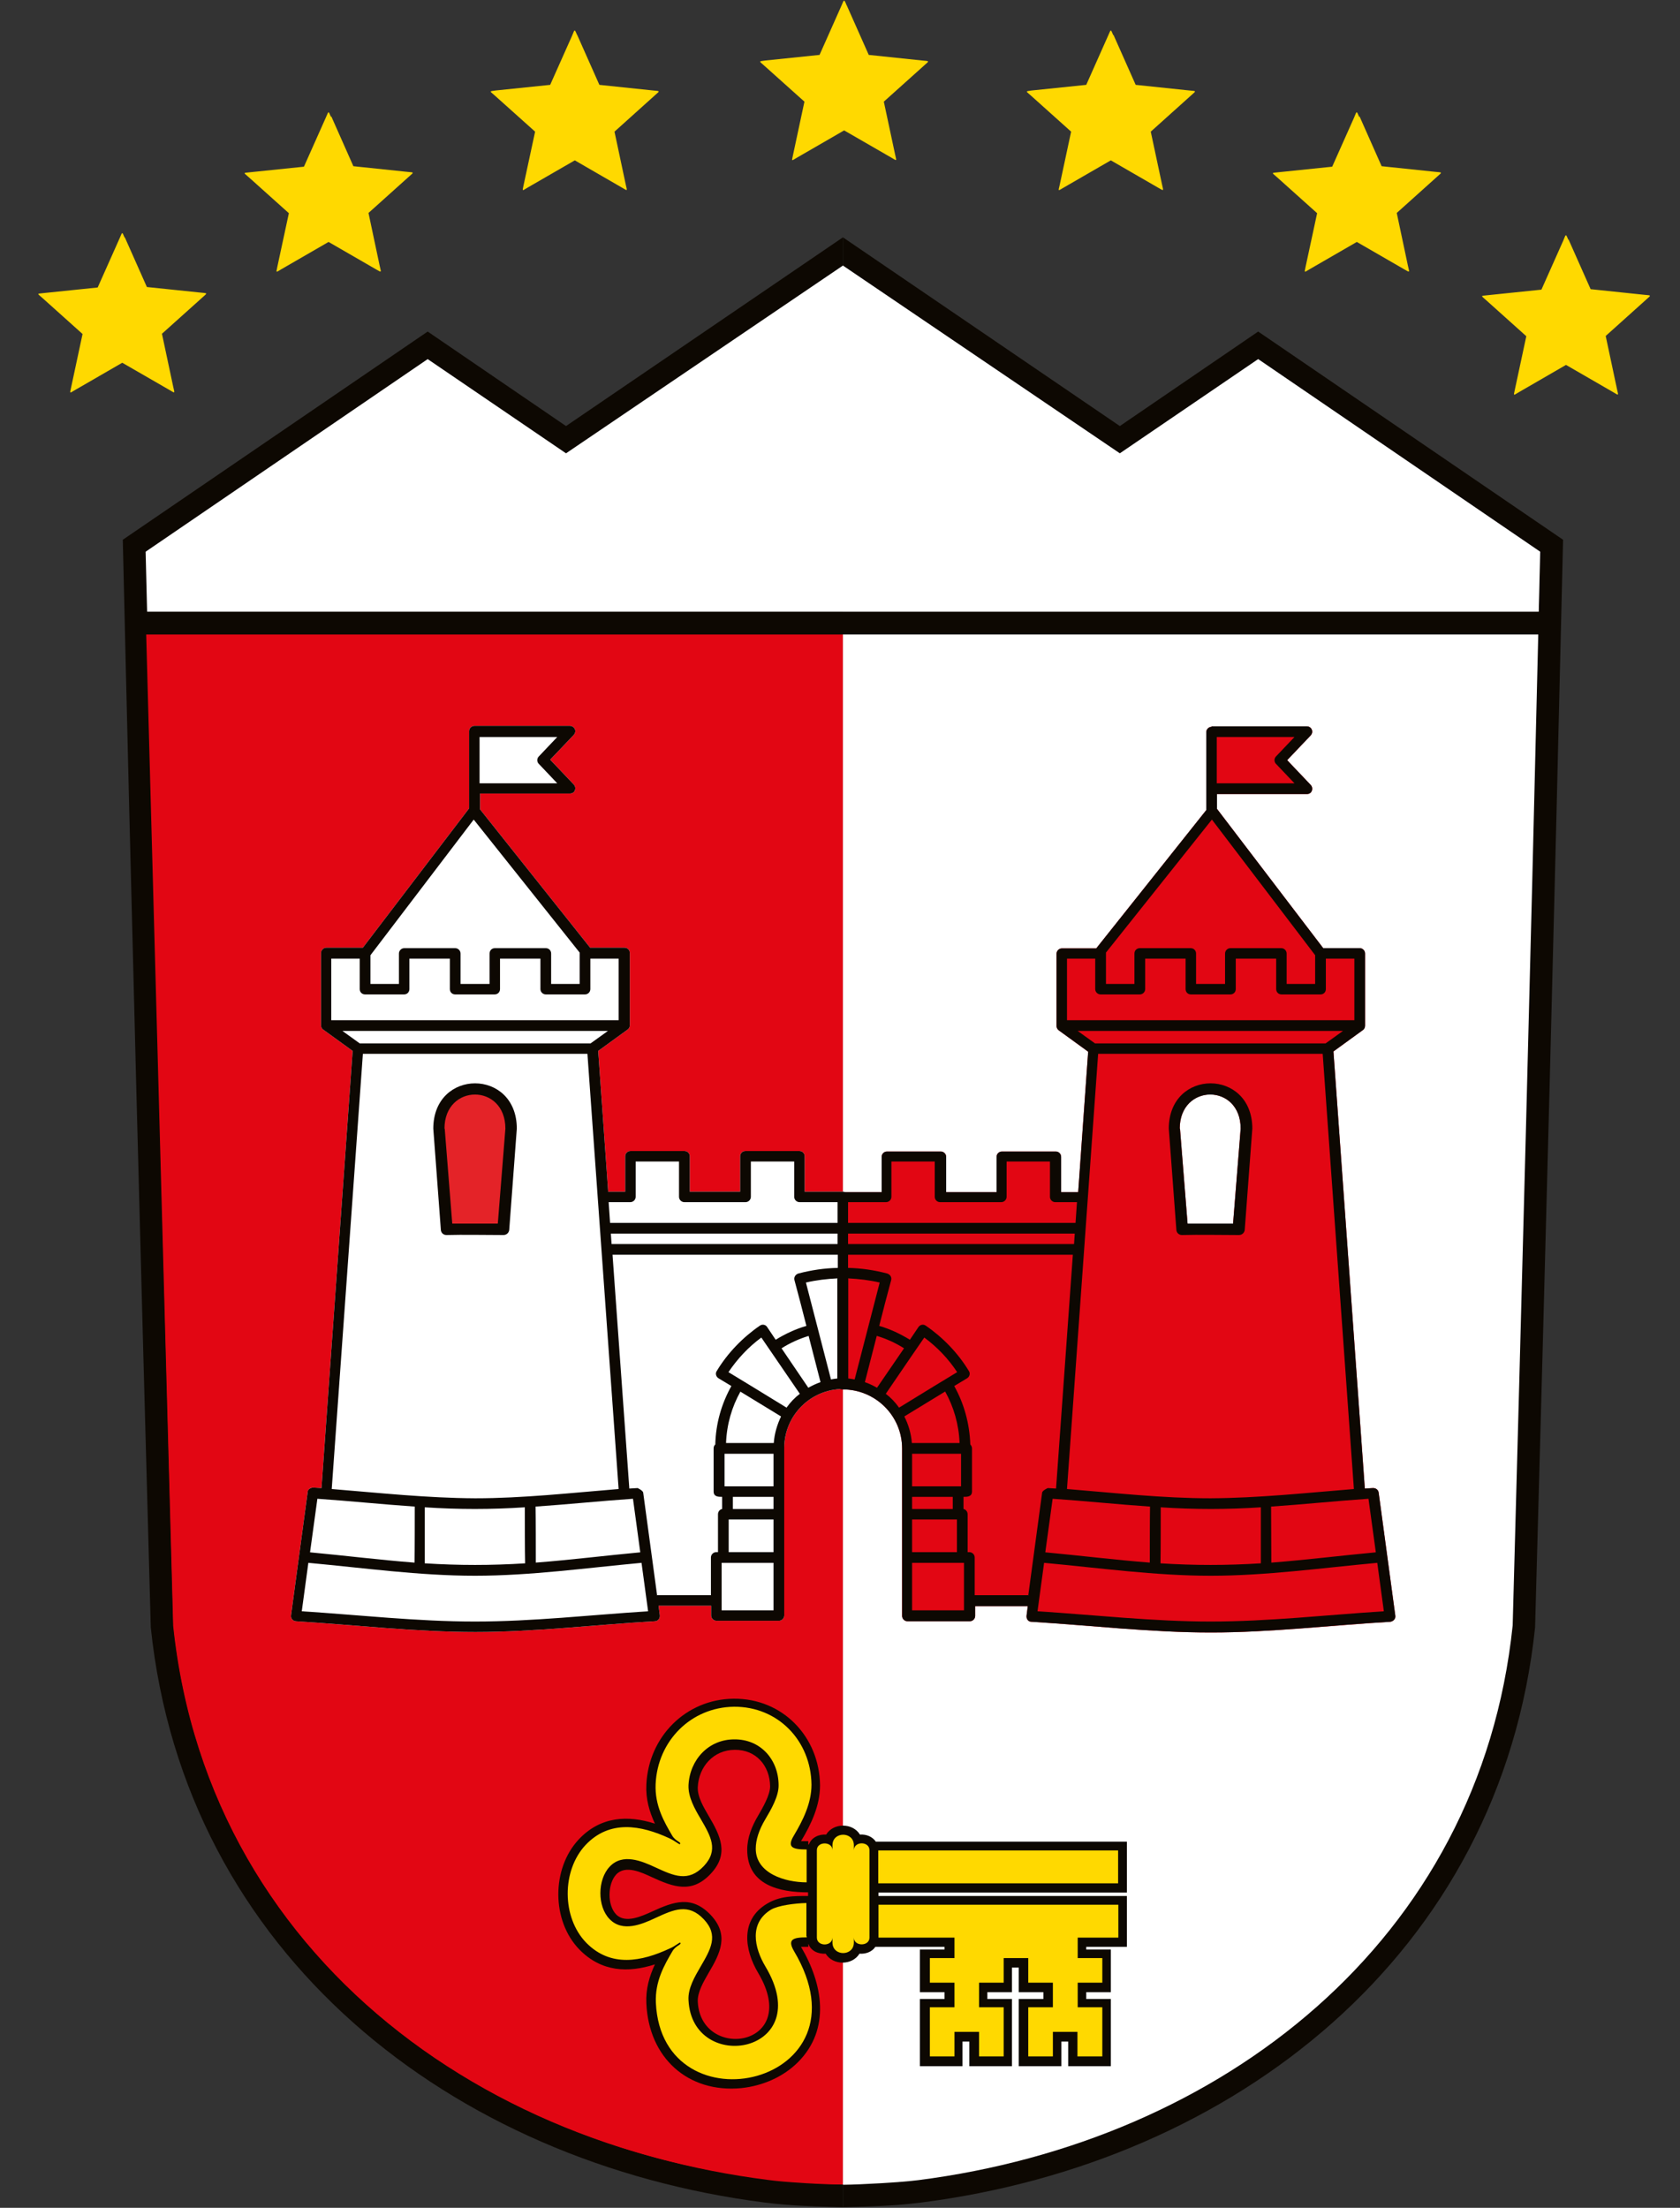<svg width="35" height="46" viewBox="0 0 35 46" fill="none" xmlns="http://www.w3.org/2000/svg">
<rect x="0" y="0" width="35" height="46" fill="#333333" stroke="none"/>
<path fill-rule="evenodd" clip-rule="evenodd" d="M17.561 45.987C16.993 45.972 16.5 45.962 15.937 45.891C9.407 45.059 3.851 40.715 3.141 33.906C2.933 26.377 2.735 18.872 2.558 11.246L8.91 6.908L11.792 8.877L17.561 4.945V45.992V45.987Z" fill="#0D0802"/>
<path fill-rule="evenodd" clip-rule="evenodd" d="M31.641 33.901L32.082 13.19H3.045L3.608 33.876C4.364 41.081 10.737 45.363 17.627 45.515C24.548 45.373 30.875 41.126 31.636 33.901" fill="#E20613"/>
<path fill-rule="evenodd" clip-rule="evenodd" d="M17.637 0.104L18.099 1.144L19.215 1.261C19.357 1.276 19.372 1.261 19.261 1.357L18.413 2.118L18.647 3.214C18.677 3.357 18.698 3.362 18.571 3.285L17.586 2.717L16.612 3.28C16.485 3.351 16.49 3.377 16.521 3.23L16.759 2.118L15.922 1.368C15.816 1.271 15.795 1.281 15.942 1.261L17.074 1.144L17.53 0.119C17.561 0.048 17.571 0.013 17.586 0.013C17.596 0.013 17.612 0.043 17.637 0.109M32.676 4.985L33.138 6.025L34.254 6.142C34.396 6.157 34.411 6.142 34.3 6.238L33.452 7L33.686 8.101C33.716 8.243 33.736 8.248 33.61 8.172L32.625 7.603L31.651 8.167C31.524 8.238 31.529 8.263 31.56 8.116L31.798 7.005L30.961 6.254C30.855 6.157 30.834 6.167 30.981 6.152L32.113 6.035L32.569 5.011C32.625 4.879 32.615 4.858 32.676 5V4.985ZM28.323 2.423L28.784 3.463L29.901 3.58C30.043 3.595 30.058 3.58 29.946 3.676L29.099 4.437L29.332 5.538C29.363 5.68 29.383 5.685 29.251 5.609L28.267 5.041L27.293 5.604C27.166 5.675 27.171 5.701 27.201 5.553L27.44 4.442L26.603 3.691C26.496 3.595 26.476 3.605 26.623 3.59L27.754 3.473L28.211 2.448C28.267 2.316 28.257 2.296 28.317 2.438L28.323 2.423ZM23.198 0.728L23.66 1.768L24.776 1.885C24.918 1.9 24.933 1.885 24.822 1.981L23.974 2.743L24.208 3.839C24.238 3.981 24.258 3.986 24.127 3.91L23.142 3.341L22.168 3.904C22.041 3.976 22.041 4.001 22.077 3.854L22.315 2.743L21.478 1.992C21.371 1.895 21.351 1.905 21.498 1.885L22.63 1.768L23.086 0.743C23.147 0.612 23.132 0.591 23.193 0.733L23.198 0.728ZM2.598 4.94L3.06 5.98L4.176 6.096C4.318 6.112 4.333 6.096 4.222 6.193L3.374 6.954L3.608 8.055C3.638 8.197 3.659 8.202 3.532 8.126L2.547 7.558L1.573 8.121C1.446 8.192 1.451 8.217 1.482 8.07L1.72 6.959L0.883 6.208C0.777 6.112 0.756 6.122 0.903 6.107L2.035 5.99L2.492 4.965C2.552 4.833 2.537 4.813 2.598 4.955V4.94ZM6.901 2.423L7.362 3.463L8.479 3.58C8.621 3.595 8.636 3.58 8.524 3.676L7.677 4.437L7.91 5.538C7.941 5.68 7.961 5.685 7.829 5.609L6.845 5.041L5.871 5.604C5.744 5.675 5.749 5.701 5.779 5.553L6.018 4.442L5.181 3.691C5.074 3.595 5.054 3.605 5.201 3.59L6.332 3.473L6.789 2.448C6.85 2.316 6.835 2.296 6.896 2.438L6.901 2.423ZM12.025 0.728L12.487 1.768L13.603 1.885C13.745 1.9 13.761 1.885 13.649 1.981L12.802 2.743L13.035 3.839C13.066 3.981 13.086 3.986 12.959 3.91L11.975 3.341L11 3.904C10.874 3.976 10.879 4.001 10.909 3.854L11.148 2.743L10.31 1.992C10.204 1.895 10.178 1.905 10.331 1.885L11.462 1.768L11.919 0.743C11.975 0.612 11.964 0.591 12.025 0.733V0.728Z" fill="#FFD900"/>
<path fill-rule="evenodd" clip-rule="evenodd" d="M17.561 13.19H32.204L31.636 33.876C30.946 41.106 24.548 45.383 17.561 45.515V13.19Z" fill="white"/>
<path fill-rule="evenodd" clip-rule="evenodd" d="M17.561 45.987C18.129 45.972 18.621 45.962 19.185 45.891C25.715 45.059 31.27 40.715 31.981 33.906C32.189 26.377 32.387 18.872 32.564 11.246L26.212 6.908L23.33 8.877L17.561 4.945V5.538L23.33 9.45L26.212 7.482L32.087 11.495L32.057 12.748H17.561V45.992V45.987Z" fill="#0D0802"/>
<path fill-rule="evenodd" clip-rule="evenodd" d="M17.561 45.515C17.16 45.515 16.358 45.47 15.998 45.419C9.686 44.617 4.298 40.457 3.613 33.861C3.425 26.985 3.242 20.105 3.08 13.215H17.566V45.51L17.561 45.515Z" fill="#E20613"/>
<path fill-rule="evenodd" clip-rule="evenodd" d="M17.561 5.533L23.33 9.445L26.212 7.482L32.087 11.495L32.057 12.748H3.065L3.034 11.495L8.91 7.482L11.792 9.445L17.561 5.533Z" fill="white"/>
<path d="M32.346 12.748H2.837V13.22H32.346V12.748Z" fill="#0D0802"/>
<path fill-rule="evenodd" clip-rule="evenodd" d="M17.561 45.515V13.22H32.047C31.884 20.11 31.702 26.991 31.514 33.866C30.829 40.457 25.436 44.617 19.129 45.424C18.763 45.47 17.967 45.515 17.566 45.52" fill="white"/>
<path fill-rule="evenodd" clip-rule="evenodd" d="M16.668 40.365C16.561 40.365 16.485 40.376 16.44 40.396C16.44 40.457 16.48 40.538 16.546 40.65C16.637 40.807 16.729 40.969 16.795 41.142C16.871 41.329 16.917 41.517 16.912 41.715C16.912 42.106 16.754 42.562 16.43 42.887C16.166 43.156 15.79 43.339 15.298 43.339C14.841 43.339 14.451 43.156 14.166 42.872C13.872 42.578 13.69 42.172 13.669 41.73C13.649 41.279 13.847 40.939 14.014 40.654C14.085 40.533 14.212 40.517 14.177 40.477C14.161 40.462 14.085 40.543 13.953 40.599C13.766 40.685 13.558 40.781 13.299 40.817C13.238 40.827 13.177 40.832 13.111 40.832C12.731 40.837 12.436 40.7 12.218 40.477C12.01 40.264 11.888 39.98 11.848 39.685C11.838 39.624 11.832 39.553 11.832 39.483C11.832 39.391 11.832 39.305 11.848 39.224C11.888 38.934 12.01 38.655 12.208 38.442C12.416 38.219 12.705 38.077 13.071 38.067C13.147 38.067 13.228 38.067 13.304 38.082C13.563 38.118 13.771 38.214 13.959 38.3C14.09 38.361 14.166 38.437 14.182 38.422C14.217 38.382 14.09 38.366 14.019 38.245C13.852 37.96 13.654 37.62 13.674 37.169C13.695 36.727 13.877 36.322 14.172 36.027C14.461 35.743 14.851 35.566 15.303 35.56C15.795 35.56 16.171 35.738 16.434 36.012C16.759 36.337 16.912 36.793 16.917 37.184C16.917 37.382 16.871 37.57 16.8 37.757C16.729 37.93 16.643 38.092 16.551 38.249C16.485 38.361 16.45 38.447 16.445 38.503C16.49 38.523 16.567 38.534 16.673 38.534V39.219C16.424 39.219 16.227 39.173 16.079 39.082C15.978 39.021 15.897 38.94 15.841 38.843C15.785 38.747 15.76 38.635 15.76 38.518C15.76 38.336 15.826 38.128 15.963 37.899C16.044 37.762 16.12 37.63 16.166 37.504C16.211 37.392 16.237 37.285 16.237 37.189C16.237 36.956 16.145 36.682 15.953 36.489C15.805 36.342 15.597 36.24 15.313 36.245C15.049 36.245 14.821 36.352 14.659 36.514C14.481 36.692 14.37 36.935 14.359 37.204C14.349 37.453 14.491 37.702 14.608 37.899C14.821 38.265 14.994 38.554 14.679 38.889C14.354 39.234 14.05 39.092 13.674 38.919C13.532 38.853 13.37 38.777 13.213 38.757C13.167 38.752 13.121 38.747 13.086 38.747C12.923 38.747 12.802 38.813 12.715 38.904C12.619 39.011 12.558 39.158 12.533 39.315C12.523 39.371 12.523 39.422 12.523 39.472C12.523 39.508 12.523 39.548 12.533 39.589C12.553 39.746 12.614 39.894 12.715 40C12.807 40.091 12.939 40.152 13.106 40.147C13.136 40.147 13.172 40.147 13.213 40.137C13.365 40.117 13.527 40.041 13.674 39.975C14.05 39.802 14.354 39.66 14.679 40.005C14.994 40.34 14.821 40.629 14.608 40.995C14.491 41.197 14.344 41.441 14.359 41.69C14.37 41.959 14.481 42.202 14.659 42.375C14.821 42.537 15.049 42.638 15.313 42.644C15.597 42.644 15.805 42.547 15.953 42.4C16.145 42.207 16.237 41.933 16.237 41.7C16.237 41.603 16.211 41.497 16.166 41.385C16.115 41.263 16.044 41.126 15.963 40.989C15.826 40.761 15.76 40.553 15.76 40.37C15.76 40.249 15.785 40.142 15.841 40.046C15.897 39.949 15.978 39.868 16.079 39.802C16.227 39.716 16.424 39.67 16.673 39.665V40.35L16.668 40.365ZM17.561 40.7V38.224C17.449 38.224 17.343 38.3 17.343 38.447V38.549C17.343 38.361 17.018 38.361 17.018 38.549V40.37C17.018 40.563 17.338 40.563 17.343 40.37V40.472C17.343 40.619 17.449 40.69 17.561 40.695V40.7Z" fill="#FDC806"/>
<path fill-rule="evenodd" clip-rule="evenodd" d="M16.851 38.432C16.906 38.28 17.064 38.214 17.211 38.224C17.363 37.975 17.764 37.975 17.916 38.224C18.043 38.214 18.175 38.265 18.246 38.371H23.289H23.477V39.432H18.302V39.503H23.477V40.563H22.63V40.619H23.142V41.507H22.63V41.649H23.142V43.049H22.254V42.537H22.112V43.049H21.224V41.649H21.737V41.507H21.224V40.995H21.082V41.507H20.57V41.649H21.082V43.049H20.194V42.537H20.052V43.049H19.164V41.649H19.677V41.507H19.164V40.619H19.677V40.563H18.236C18.165 40.67 18.033 40.715 17.906 40.705C17.754 40.954 17.353 40.954 17.201 40.705C17.049 40.715 16.891 40.65 16.84 40.497V40.563H16.688C17.14 41.329 17.312 42.273 16.627 42.963C16.313 43.278 15.882 43.46 15.445 43.506C14.329 43.613 13.517 42.872 13.466 41.745C13.451 41.441 13.527 41.182 13.644 40.928C13.091 41.106 12.533 41.091 12.071 40.619C11.488 40.02 11.488 38.934 12.056 38.326C12.512 37.839 13.086 37.818 13.644 37.996C13.527 37.742 13.451 37.483 13.466 37.179C13.512 36.19 14.283 35.403 15.283 35.393C16.308 35.383 17.074 36.19 17.084 37.199C17.084 37.62 16.901 38.006 16.688 38.361H16.84V38.427L16.851 38.432ZM16.835 39.427C16.242 39.427 15.567 39.279 15.567 38.539C15.567 38.285 15.668 38.041 15.795 37.828C15.886 37.671 16.044 37.402 16.044 37.219C16.039 36.788 15.75 36.453 15.308 36.458C14.867 36.458 14.557 36.809 14.537 37.235C14.527 37.438 14.664 37.661 14.76 37.828C15.009 38.249 15.197 38.625 14.806 39.041C14.415 39.457 14.035 39.32 13.583 39.112C13.375 39.016 13.03 38.848 12.837 39.056C12.655 39.254 12.649 39.696 12.837 39.888C13.03 40.086 13.38 39.919 13.583 39.828C14.035 39.62 14.41 39.483 14.806 39.898C15.197 40.315 15.009 40.69 14.76 41.111C14.664 41.279 14.527 41.507 14.537 41.705C14.598 42.958 16.714 42.649 15.795 41.106C15.506 40.619 15.42 40 15.978 39.665C16.247 39.503 16.531 39.503 16.835 39.503V39.437V39.427Z" fill="#0D0802"/>
<path d="M16.81 40.365C16.521 40.365 16.399 40.406 16.541 40.65C18.2 43.445 13.791 44.429 13.664 41.73C13.644 41.279 13.842 40.939 14.009 40.654C14.08 40.533 14.207 40.517 14.172 40.477C14.156 40.462 14.08 40.543 13.948 40.599C13.37 40.868 12.726 41 12.213 40.477C11.701 39.949 11.701 38.975 12.198 38.442C12.7 37.91 13.35 38.026 13.943 38.3C14.075 38.361 14.151 38.437 14.166 38.422C14.202 38.381 14.075 38.366 14.004 38.245C13.837 37.96 13.639 37.62 13.659 37.169C13.7 36.276 14.39 35.571 15.293 35.56C16.211 35.555 16.896 36.271 16.906 37.184C16.906 37.57 16.729 37.925 16.536 38.249C16.389 38.493 16.516 38.534 16.805 38.534V39.219C16.353 39.219 15.745 39.031 15.745 38.518C15.745 38.336 15.81 38.128 15.947 37.899C16.064 37.702 16.227 37.422 16.221 37.189C16.216 36.656 15.841 36.235 15.298 36.24C14.76 36.24 14.37 36.666 14.344 37.194C14.334 37.443 14.476 37.691 14.593 37.889C14.806 38.255 14.978 38.544 14.664 38.879C14.339 39.224 14.035 39.082 13.659 38.909C13.365 38.772 12.969 38.605 12.7 38.894C12.447 39.163 12.441 39.721 12.7 39.985C12.969 40.264 13.37 40.096 13.659 39.959C14.035 39.787 14.339 39.645 14.664 39.99C14.978 40.325 14.806 40.614 14.593 40.979C14.476 41.182 14.329 41.426 14.344 41.674C14.42 43.237 17.028 42.786 15.947 40.974C15.714 40.584 15.602 40.066 16.064 39.787C16.211 39.701 16.556 39.655 16.8 39.65V40.335L16.81 40.365ZM22.959 42.846H22.447V42.334H21.935V42.846H21.422V41.822H21.935V41.309H21.422V40.797H20.91V41.309H20.397V41.822H20.91V42.846H20.397V42.334H19.885V42.846H19.372V41.822H19.885V41.309H19.372V40.797H19.885V40.37H18.302V39.685H23.299V40.37H22.452V40.797H22.965V41.309H22.452V41.822H22.965V42.846H22.959ZM23.294 39.239H18.297V38.554H23.294V39.239ZM17.343 38.549C17.343 38.361 17.018 38.361 17.018 38.549V40.37C17.018 40.558 17.338 40.563 17.343 40.37V40.472C17.343 40.766 17.789 40.766 17.789 40.472V40.37C17.789 40.558 18.114 40.558 18.114 40.37V38.549C18.114 38.361 17.794 38.356 17.789 38.549V38.447C17.789 38.153 17.343 38.153 17.343 38.447V38.549Z" fill="#FFD900"/>
<path fill-rule="evenodd" clip-rule="evenodd" d="M12.665 24.829H13.025V24.093C13.025 24.032 13.071 23.982 13.136 23.982H14.258C14.319 23.982 14.37 24.027 14.37 24.093V24.829H15.42V24.093C15.42 24.032 15.465 23.982 15.531 23.982H16.653C16.714 23.982 16.764 24.027 16.764 24.093V24.829H17.556C17.617 24.829 17.668 24.875 17.668 24.941V28.792C17.668 28.893 17.668 28.939 17.571 28.939C16.896 28.939 16.338 29.482 16.338 30.172C16.338 31.334 16.338 32.496 16.338 33.658C16.338 33.719 16.287 33.769 16.227 33.769H14.928C14.867 33.769 14.816 33.719 14.816 33.658V33.455H13.72L13.745 33.648C13.755 33.714 13.715 33.774 13.644 33.779C12.396 33.85 11.153 34.003 9.904 34.003C8.656 34.003 7.413 33.856 6.165 33.779C6.099 33.774 6.053 33.719 6.064 33.653L6.409 31.095C6.414 31.035 6.464 30.989 6.525 30.994L6.698 31.004L7.347 21.896L6.738 21.455C6.703 21.435 6.688 21.399 6.688 21.359V19.857C6.688 19.796 6.738 19.745 6.799 19.745H7.56L9.773 16.843V16.427V15.234C9.773 15.174 9.823 15.123 9.884 15.123H11.873C11.934 15.123 11.985 15.174 11.985 15.234C11.985 15.265 11.97 15.295 11.949 15.316L11.462 15.828L11.954 16.346C11.995 16.391 11.995 16.457 11.954 16.503C11.934 16.523 11.904 16.533 11.878 16.533H10.001V16.863L12.294 19.745H13.01C13.071 19.745 13.121 19.791 13.121 19.857V21.364C13.121 21.404 13.101 21.435 13.07 21.455L12.462 21.896L12.67 24.824L12.665 24.829Z" fill="white"/>
<path fill-rule="evenodd" clip-rule="evenodd" d="M10.402 25.575L10.569 23.474C10.569 22.465 9.225 22.47 9.225 23.474L9.392 25.575H10.402Z" fill="#E42328"/>
<path fill-rule="evenodd" clip-rule="evenodd" d="M25.238 15.133H27.227C27.288 15.133 27.338 15.184 27.338 15.245C27.338 15.275 27.323 15.306 27.303 15.326L26.816 15.838L27.308 16.356C27.348 16.401 27.348 16.467 27.308 16.513C27.288 16.533 27.257 16.544 27.232 16.544H25.354V16.853L27.567 19.755H28.328C28.389 19.755 28.439 19.806 28.439 19.867V21.369C28.439 21.409 28.419 21.44 28.389 21.465L27.78 21.907L28.434 31.014L28.607 31.004C28.668 31.004 28.718 31.045 28.723 31.105L29.069 33.663C29.079 33.729 29.028 33.779 28.967 33.79C27.719 33.866 26.476 34.013 25.227 34.013C23.979 34.013 22.736 33.866 21.488 33.79C21.417 33.79 21.377 33.724 21.387 33.658L21.412 33.465H20.316V33.668C20.316 33.729 20.265 33.779 20.204 33.779H18.905C18.845 33.779 18.794 33.729 18.794 33.668C18.794 32.506 18.794 31.344 18.794 30.182C18.794 29.492 18.236 28.949 17.561 28.949C17.465 28.949 17.465 28.904 17.465 28.802V24.951C17.465 24.885 17.515 24.839 17.576 24.839H18.368V24.104C18.368 24.043 18.418 23.992 18.479 23.992H19.601C19.662 23.992 19.712 24.043 19.712 24.104V24.839H20.762V24.104C20.762 24.043 20.813 23.992 20.874 23.992H21.995C22.056 23.992 22.107 24.043 22.107 24.104V24.839H22.462L22.67 21.912L22.061 21.47C22.031 21.45 22.011 21.414 22.011 21.379V19.872C22.011 19.811 22.061 19.76 22.122 19.76H22.838L25.131 16.878V16.447V15.255C25.131 15.194 25.182 15.143 25.243 15.143" fill="#E20613"/>
<path fill-rule="evenodd" clip-rule="evenodd" d="M24.583 23.515L24.741 25.494H25.689L25.847 23.515C25.847 22.566 24.578 22.566 24.578 23.515" fill="white"/>
<path fill-rule="evenodd" clip-rule="evenodd" d="M13.339 32.343C12.614 32.41 11.893 32.501 11.163 32.557C11.163 32.303 11.163 31.628 11.158 31.39C11.832 31.344 12.512 31.273 13.187 31.227L13.339 32.343ZM16.115 30.289H15.095V30.968H16.115V30.289ZM13.684 33.236H14.811V32.45C14.811 32.389 14.862 32.339 14.922 32.339H14.958V31.552C14.958 31.496 14.993 31.451 15.044 31.44V31.187C14.968 31.187 14.867 31.187 14.867 31.075V30.177C14.867 30.147 14.877 30.116 14.902 30.096C14.912 29.654 15.034 29.243 15.237 28.878L14.968 28.716C14.917 28.685 14.897 28.614 14.933 28.564C15.156 28.193 15.476 27.863 15.831 27.62C15.882 27.584 15.953 27.599 15.983 27.65L16.16 27.914C16.358 27.792 16.572 27.691 16.8 27.625C16.719 27.305 16.637 26.991 16.551 26.671C16.536 26.61 16.572 26.554 16.632 26.534C16.901 26.463 17.175 26.422 17.454 26.417V26.143H12.761L13.111 31.014L13.284 31.004C13.284 31.004 13.395 31.055 13.4 31.1L13.69 33.242L13.684 33.236ZM12.741 25.92H17.449V25.702H12.726L12.741 25.92ZM12.71 25.479H17.449V25.047H16.658C16.597 25.047 16.546 24.997 16.546 24.936V24.2H15.643V24.936C15.643 24.997 15.592 25.047 15.531 25.047H14.258C14.197 25.047 14.146 24.997 14.146 24.936V24.2H13.243V24.936C13.243 24.997 13.192 25.047 13.131 25.047H12.68L12.71 25.479ZM12.665 24.829H13.025V24.093C13.025 24.032 13.071 23.982 13.136 23.982H14.258C14.319 23.982 14.37 24.027 14.37 24.093V24.829H15.42V24.093C15.42 24.032 15.465 23.982 15.531 23.982H16.653C16.714 23.982 16.764 24.027 16.764 24.093V24.829H17.556C17.617 24.829 17.668 24.875 17.668 24.941V28.792C17.668 28.893 17.668 28.939 17.571 28.939C16.896 28.939 16.338 29.482 16.338 30.172C16.338 31.334 16.338 32.496 16.338 33.658C16.338 33.719 16.287 33.769 16.227 33.769H14.928C14.867 33.769 14.816 33.719 14.816 33.658V33.455H13.72L13.745 33.648C13.755 33.714 13.715 33.774 13.644 33.779C12.396 33.85 11.153 34.003 9.904 34.003C8.656 34.003 7.413 33.856 6.165 33.779C6.099 33.774 6.053 33.719 6.064 33.653L6.409 31.095C6.409 31.035 6.464 30.994 6.525 30.994L6.698 31.004L7.347 21.896L6.738 21.455C6.703 21.435 6.688 21.399 6.688 21.359V19.857C6.688 19.796 6.738 19.745 6.799 19.745H7.56L9.773 16.843V16.427V15.234C9.773 15.174 9.823 15.123 9.884 15.123H11.873C11.934 15.123 11.985 15.174 11.985 15.234C11.985 15.265 11.97 15.295 11.949 15.316L11.462 15.828L11.954 16.346C11.995 16.391 11.995 16.457 11.954 16.503C11.934 16.523 11.904 16.533 11.878 16.533H10.001V16.863L12.294 19.745H13.01C13.071 19.745 13.121 19.791 13.121 19.857V21.364C13.121 21.404 13.101 21.435 13.07 21.455L12.462 21.896L12.67 24.824L12.665 24.829ZM15.034 33.551H16.115V32.562H15.034V33.551ZM17.449 26.635C17.226 26.646 17.008 26.671 16.79 26.722C17.023 27.62 17.069 27.797 17.312 28.741C17.358 28.731 17.399 28.726 17.444 28.721V26.63L17.449 26.635ZM16.851 27.833C16.648 27.894 16.46 27.98 16.282 28.092L16.84 28.914C16.922 28.868 17.008 28.827 17.094 28.797C17.013 28.477 16.927 28.152 16.846 27.833H16.851ZM16.389 29.325C16.465 29.218 16.556 29.122 16.663 29.04C16.09 28.198 16.105 28.229 15.861 27.868C15.592 28.066 15.364 28.31 15.176 28.589C15.567 28.827 15.663 28.883 16.389 29.33V29.325ZM15.425 28.995C15.247 29.314 15.141 29.675 15.126 30.065H16.12C16.135 29.867 16.191 29.68 16.272 29.512L15.425 28.995ZM15.181 32.339H16.115V31.659H15.181V32.339ZM15.268 31.44H16.115V31.187H15.268V31.44ZM9.991 15.356V16.32H11.609L11.224 15.914C11.183 15.874 11.183 15.803 11.224 15.762L11.609 15.356H9.991ZM12.076 19.847L9.869 17.076L7.718 19.902V20.501H8.311V19.867C8.311 19.806 8.362 19.755 8.423 19.755H9.483C9.544 19.755 9.595 19.806 9.595 19.867V20.501H10.199V19.867C10.199 19.806 10.244 19.755 10.31 19.755H11.371C11.432 19.755 11.482 19.801 11.482 19.867V20.501H12.076V19.867C12.076 19.867 12.076 19.857 12.076 19.852V19.847ZM10.945 32.572C10.234 32.617 9.559 32.617 8.849 32.572C8.849 32.328 8.849 31.638 8.849 31.405C9.554 31.451 10.229 31.451 10.934 31.405C10.934 31.643 10.934 32.339 10.94 32.572H10.945ZM8.631 32.557C7.905 32.501 7.18 32.41 6.459 32.343L6.612 31.227C7.286 31.273 7.966 31.344 8.641 31.39C8.641 31.618 8.641 32.298 8.636 32.557H8.631ZM12.893 19.973H12.299V20.608C12.299 20.669 12.249 20.719 12.188 20.719H11.371C11.31 20.719 11.259 20.669 11.259 20.608V19.973H10.417V20.608C10.417 20.669 10.371 20.719 10.305 20.719H9.483C9.422 20.719 9.372 20.674 9.372 20.608V19.973H8.529V20.608C8.529 20.669 8.484 20.719 8.418 20.719H7.606C7.545 20.719 7.494 20.674 7.494 20.608V19.973H6.901V21.257H12.888V19.973H12.893ZM7.56 21.957L6.911 31.024C7.905 31.105 8.9 31.212 9.899 31.217C10.894 31.217 11.893 31.105 12.888 31.024L12.238 21.957H7.56ZM7.494 21.739H12.304L12.665 21.48H7.134L7.494 21.739ZM6.424 32.562C7.581 32.668 8.732 32.831 9.894 32.831C11.056 32.831 12.213 32.668 13.365 32.562L13.502 33.571C12.299 33.648 11.097 33.785 9.894 33.785C8.692 33.785 7.489 33.648 6.287 33.571L6.424 32.562Z" fill="#0D0802"/>
<path fill-rule="evenodd" clip-rule="evenodd" d="M21.777 32.343C22.503 32.41 23.228 32.501 23.954 32.557C23.954 32.303 23.954 31.628 23.959 31.39C23.284 31.344 22.604 31.273 21.93 31.227L21.777 32.343ZM25.238 15.133H27.227C27.288 15.133 27.338 15.184 27.338 15.245C27.338 15.275 27.323 15.306 27.303 15.326L26.816 15.838L27.308 16.356C27.348 16.401 27.348 16.467 27.308 16.513C27.288 16.533 27.257 16.544 27.232 16.544H25.354V16.853L27.567 19.755H28.328C28.389 19.755 28.439 19.806 28.439 19.867V21.369C28.439 21.409 28.424 21.445 28.389 21.465L27.78 21.907L28.434 31.014L28.607 31.004C28.668 31.004 28.718 31.045 28.723 31.105L29.069 33.663C29.079 33.729 29.028 33.779 28.967 33.79C27.719 33.861 26.476 34.013 25.227 34.013C23.979 34.013 22.736 33.866 21.488 33.79C21.417 33.79 21.377 33.724 21.387 33.658L21.412 33.465H20.316V33.668C20.316 33.729 20.265 33.779 20.204 33.779H18.905C18.845 33.779 18.794 33.729 18.794 33.668C18.794 32.506 18.794 31.344 18.794 30.182C18.794 29.492 18.231 28.949 17.561 28.949C17.465 28.949 17.465 28.904 17.465 28.802V24.951C17.465 24.885 17.515 24.839 17.576 24.839H18.368V24.104C18.368 24.038 18.418 23.992 18.479 23.992H19.601C19.662 23.992 19.712 24.043 19.712 24.104V24.839H20.762V24.104C20.762 24.038 20.813 23.992 20.874 23.992H21.995C22.061 23.992 22.107 24.043 22.107 24.104V24.839H22.462L22.67 21.912L22.061 21.47C22.031 21.45 22.011 21.414 22.011 21.379V19.872C22.011 19.811 22.061 19.76 22.122 19.76H22.838L25.131 16.878V16.447V15.255C25.131 15.194 25.182 15.143 25.243 15.143L25.238 15.133ZM25.349 15.356V16.32H26.968L26.582 15.914C26.542 15.874 26.542 15.803 26.582 15.762L26.968 15.356H25.349ZM19.002 30.289H20.022V30.968H19.002V30.289ZM21.432 33.236H20.306V32.45C20.306 32.389 20.255 32.339 20.194 32.339H20.159V31.552C20.159 31.496 20.123 31.451 20.073 31.44V31.187C20.149 31.187 20.25 31.187 20.25 31.075V30.177C20.25 30.147 20.235 30.116 20.215 30.096C20.199 29.654 20.083 29.243 19.88 28.878L20.149 28.716C20.199 28.685 20.22 28.614 20.184 28.564C19.961 28.193 19.641 27.863 19.286 27.62C19.235 27.584 19.169 27.599 19.134 27.65L18.956 27.914C18.758 27.792 18.545 27.691 18.317 27.625C18.398 27.305 18.479 26.991 18.566 26.671C18.581 26.61 18.545 26.554 18.484 26.534C18.215 26.463 17.942 26.422 17.662 26.417V26.143H22.351L22.001 31.014L21.828 31.004C21.828 31.004 21.716 31.055 21.711 31.1L21.422 33.242L21.432 33.236ZM22.376 25.92H17.668V25.702H22.391L22.376 25.92ZM22.407 25.479H17.668V25.047H18.459C18.52 25.047 18.571 24.997 18.571 24.936V24.2H19.474V24.936C19.474 24.997 19.524 25.047 19.585 25.047H20.859C20.92 25.047 20.971 24.997 20.971 24.936V24.2H21.874V24.936C21.874 24.997 21.924 25.047 21.985 25.047H22.437L22.407 25.479ZM20.083 33.551H19.002V32.562H20.083V33.551ZM17.668 26.635C17.891 26.646 18.109 26.671 18.327 26.722C18.094 27.62 18.048 27.797 17.805 28.741C17.759 28.731 17.713 28.726 17.672 28.721V26.63L17.668 26.635ZM18.266 27.833C18.469 27.894 18.657 27.98 18.834 28.092L18.271 28.914C18.19 28.868 18.104 28.827 18.018 28.797C18.099 28.477 18.185 28.152 18.266 27.833ZM18.728 29.325C18.652 29.218 18.561 29.122 18.454 29.04C19.027 28.198 19.007 28.229 19.256 27.868C19.524 28.066 19.758 28.31 19.941 28.589C19.55 28.827 19.453 28.883 18.728 29.33V29.325ZM19.692 28.995C19.869 29.314 19.976 29.675 19.991 30.065H18.997C18.982 29.867 18.926 29.68 18.84 29.512L19.687 28.995H19.692ZM19.936 32.339H19.002V31.659H19.936V32.339ZM19.849 31.44H19.002V31.187H19.849V31.44ZM23.041 19.847L25.248 17.076L27.399 19.902V20.501H26.805V19.867C26.805 19.806 26.755 19.755 26.694 19.755H25.633C25.573 19.755 25.522 19.806 25.522 19.867V20.501H24.918V19.867C24.918 19.806 24.872 19.755 24.806 19.755H23.746C23.685 19.755 23.634 19.801 23.634 19.867V20.501H23.041V19.867C23.041 19.867 23.041 19.857 23.041 19.852V19.847ZM24.172 32.572C24.883 32.617 25.557 32.617 26.268 32.572C26.268 32.328 26.268 31.638 26.268 31.405C25.562 31.451 24.888 31.451 24.182 31.405C24.182 31.643 24.182 32.339 24.177 32.572H24.172ZM26.491 32.557C27.216 32.501 27.942 32.41 28.663 32.343L28.51 31.227C27.835 31.273 27.156 31.344 26.481 31.39C26.481 31.618 26.486 32.298 26.486 32.557H26.491ZM22.224 19.973H22.817V20.608C22.817 20.669 22.868 20.719 22.929 20.719H23.746C23.807 20.719 23.858 20.669 23.858 20.608V19.973H24.7V20.608C24.7 20.669 24.745 20.719 24.811 20.719H25.633C25.694 20.719 25.745 20.674 25.745 20.608V19.973H26.587V20.608C26.587 20.669 26.633 20.719 26.699 20.719H27.511C27.572 20.719 27.622 20.674 27.622 20.608V19.973H28.216V21.257H22.229V19.973H22.224ZM27.556 21.957L28.206 31.024C27.211 31.105 26.217 31.212 25.217 31.217C24.223 31.217 23.223 31.105 22.229 31.024L22.878 21.957H27.556ZM27.622 21.739H22.812L22.452 21.48H27.978L27.617 21.739H27.622ZM28.693 32.562C27.536 32.668 26.384 32.831 25.223 32.831C24.061 32.831 22.904 32.668 21.752 32.562L21.615 33.571C22.817 33.648 24.02 33.785 25.223 33.785C26.425 33.785 27.628 33.648 28.83 33.571L28.693 32.562Z" fill="#0D0802"/>
<path d="M9.265 23.515L9.422 25.494H10.371L10.529 23.515C10.529 22.566 9.26 22.571 9.26 23.515M10.767 23.515L10.61 25.61C10.61 25.677 10.559 25.732 10.488 25.732C10.148 25.732 9.641 25.722 9.301 25.732C9.235 25.732 9.184 25.682 9.184 25.616L9.027 23.515C9.027 22.257 10.767 22.257 10.767 23.515Z" fill="#0D0802"/>
<path d="M24.583 23.515L24.741 25.494H25.689L25.847 23.515C25.847 22.566 24.578 22.571 24.578 23.515M26.09 23.515L25.933 25.61C25.933 25.677 25.882 25.732 25.811 25.732C25.471 25.732 24.964 25.722 24.624 25.732C24.558 25.732 24.507 25.682 24.507 25.616L24.35 23.515C24.35 22.257 26.09 22.257 26.09 23.515Z" fill="#0D0802"/>
</svg>
